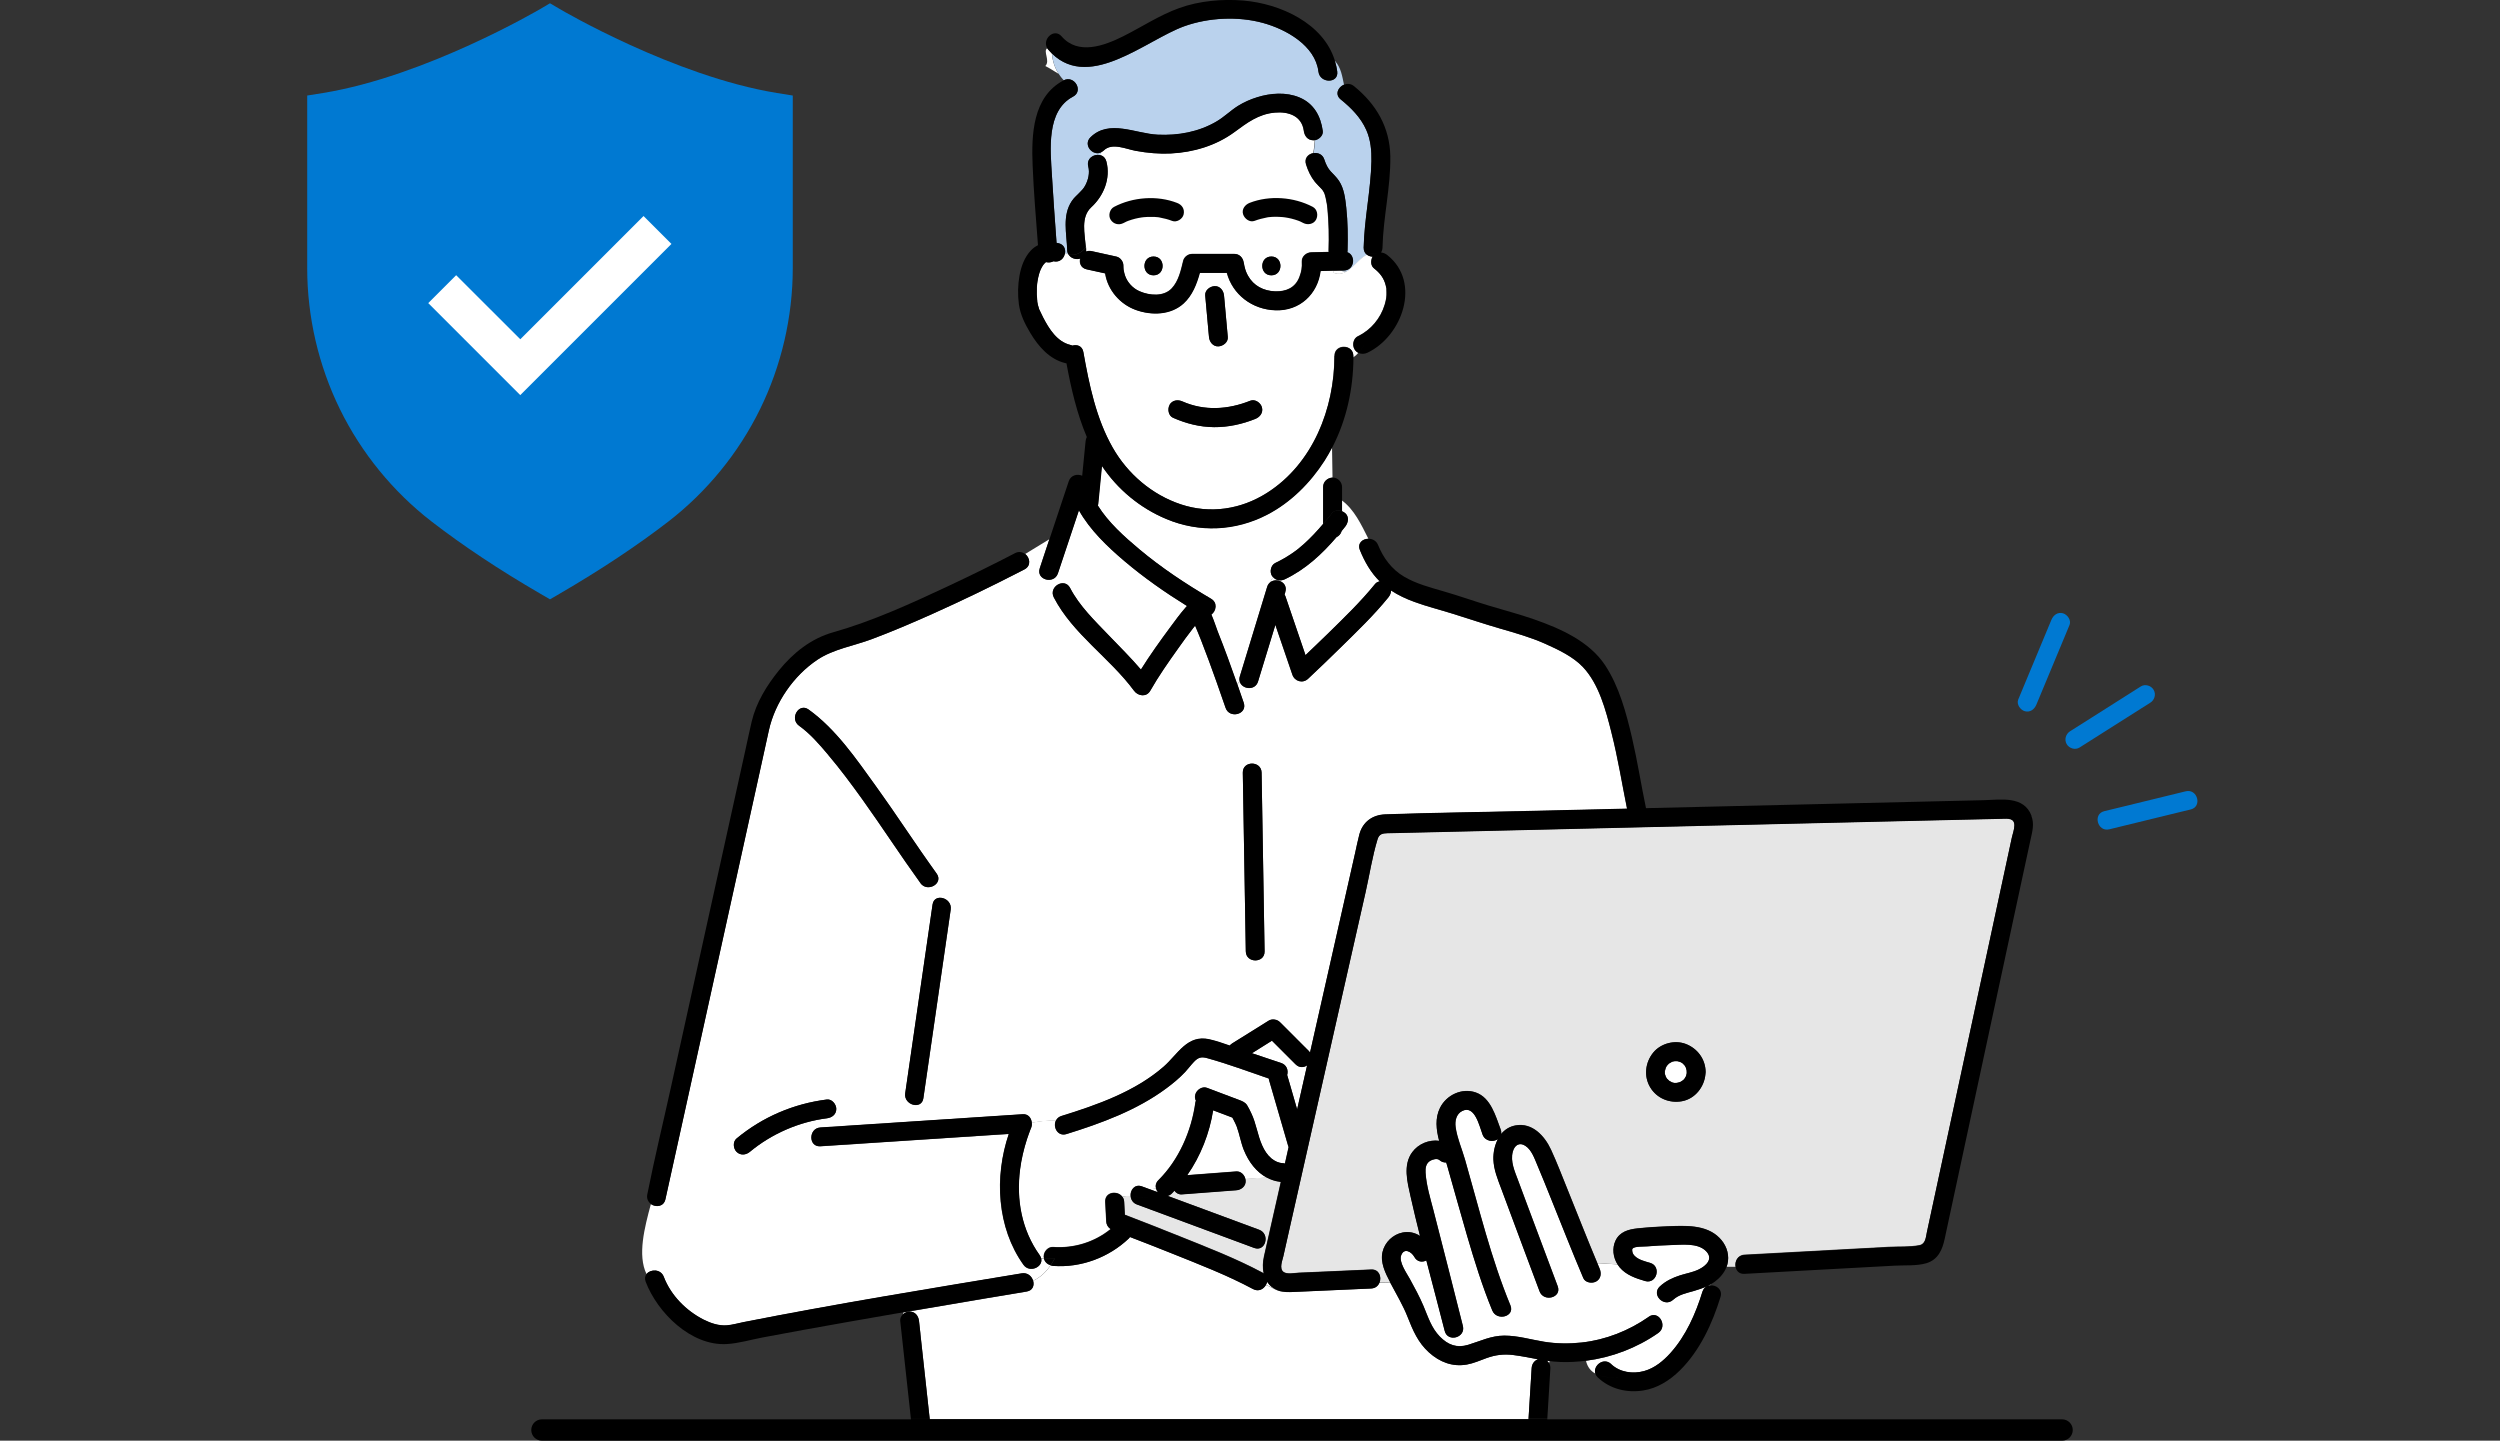 <svg width="472" height="272" viewBox="0 0 472 272" fill="none" xmlns="http://www.w3.org/2000/svg">
<rect x="0" y="0" width="472" height="272" fill="#333333" stroke="none"/>
<g clip-path="url(#clip0_2293_310017)">
<path d="M382.276 134.274C383.298 134.556 384.091 133.924 384.467 133.037C386.296 128.641 388.124 124.259 389.952 119.864C390.207 119.232 390.476 118.614 390.731 117.982C391.094 117.095 390.328 116.033 389.495 115.791C388.473 115.508 387.68 116.14 387.304 117.027L381.819 130.201C381.564 130.832 381.295 131.451 381.04 132.082C380.677 132.97 381.443 134.032 382.276 134.274Z" fill="#0079D2"/>
<path d="M390.194 140.496C390.664 141.303 391.807 141.652 392.627 141.128C396.525 138.654 400.436 136.181 404.335 133.708C404.886 133.358 405.423 133.009 405.975 132.673C406.781 132.162 407.104 131.087 406.606 130.24C406.136 129.433 404.993 129.084 404.173 129.608C400.275 132.081 396.364 134.555 392.465 137.028C391.914 137.377 391.377 137.727 390.825 138.063C390.019 138.574 389.696 139.649 390.194 140.496Z" fill="#0079D2"/>
<path d="M397.291 153.147C395.073 153.685 396.014 157.113 398.232 156.575C402.722 155.473 407.225 154.384 411.714 153.282C412.346 153.134 412.978 152.972 413.61 152.825C415.828 152.287 414.887 148.859 412.669 149.397C408.179 150.499 403.676 151.588 399.186 152.69C398.555 152.838 397.923 152.999 397.291 153.147Z" fill="#0079D2"/>
<path d="M389.32 272.001H102.319C101.203 272.001 100.303 271.101 100.303 269.985C100.303 268.869 101.203 267.969 102.319 267.969H389.32C390.436 267.969 391.337 268.869 391.337 269.985C391.337 271.101 390.436 272.001 389.32 272.001Z" fill="black"/>
<path d="M315.684 204.359C315.684 204.359 315.657 204.345 315.644 204.332C315.644 204.332 315.644 204.332 315.631 204.332C315.644 204.332 315.671 204.359 315.684 204.372V204.359Z" fill="white"/>
<path d="M316.639 204.466C316.639 204.466 316.773 204.44 316.826 204.453C316.8 204.453 316.786 204.453 316.759 204.453C316.746 204.453 316.733 204.453 316.719 204.453C316.679 204.453 316.665 204.453 316.639 204.453V204.466Z" fill="white"/>
<path d="M315.536 204.304C315.536 204.304 315.59 204.317 315.616 204.33C315.576 204.304 315.536 204.277 315.496 204.25C315.442 204.25 315.429 204.263 315.536 204.304Z" fill="white"/>
<path d="M314.689 201.184C314.689 201.184 314.702 201.171 314.715 201.158C314.715 201.158 314.715 201.158 314.715 201.145C314.715 201.145 314.689 201.171 314.676 201.184H314.689Z" fill="white"/>
<path d="M317.807 203.953C317.807 203.953 317.754 203.98 317.727 203.993C317.7 204.02 317.673 204.034 317.646 204.047C317.7 204.007 317.754 203.98 317.807 203.953Z" fill="white"/>
<path d="M314.757 201.107C314.757 201.107 314.744 201.134 314.73 201.147C314.771 201.12 314.811 201.08 314.865 201.027C314.865 201 314.824 201 314.771 201.107H314.757Z" fill="white"/>
<path d="M318.467 202.128C318.467 202.128 318.467 202.088 318.453 202.074C318.453 202.128 318.453 202.168 318.453 202.222C318.467 202.235 318.48 202.208 318.453 202.128H318.467Z" fill="white"/>
<path d="M314.326 202.157V202.184C314.326 202.345 314.326 202.506 314.326 202.668C314.34 202.735 314.353 202.788 314.366 202.856C314.393 202.99 314.461 203.125 314.501 203.246C314.501 203.246 314.501 203.272 314.514 203.286C314.541 203.34 314.582 203.407 314.608 203.461C314.635 203.514 314.676 203.568 314.716 203.622C314.77 203.662 314.797 203.689 314.824 203.729C314.918 203.837 315.025 203.958 315.106 204.025C315.146 204.052 315.186 204.079 315.227 204.106C315.294 204.146 315.402 204.2 315.482 204.24C315.523 204.24 315.563 204.267 315.63 204.321C315.697 204.348 315.751 204.361 315.818 204.388C315.912 204.415 315.993 204.428 316.087 204.455C316.248 204.455 316.396 204.469 316.558 204.455C316.558 204.455 316.584 204.455 316.598 204.455C316.531 204.455 316.571 204.415 316.746 204.428C316.894 204.388 317.055 204.348 317.203 204.307C317.257 204.281 317.324 204.24 317.378 204.213C317.472 204.16 317.552 204.092 317.646 204.039C317.566 204.079 317.552 204.065 317.727 203.985C317.727 203.985 317.74 203.985 317.754 203.971C317.808 203.931 317.848 203.877 317.902 203.837C317.942 203.797 317.996 203.743 318.036 203.689C318.13 203.541 318.211 203.393 318.305 203.246C318.332 203.178 318.359 203.125 318.372 203.071C318.413 202.95 318.426 202.762 318.466 202.641C318.466 202.56 318.466 202.479 318.466 202.399C318.466 202.345 318.466 202.291 318.453 202.237C318.453 202.224 318.426 202.157 318.453 202.063C318.413 201.901 318.372 201.74 318.318 201.579C318.278 201.498 318.224 201.404 318.184 201.323C318.144 201.256 318.09 201.189 318.05 201.122C317.929 201.001 317.808 200.88 317.7 200.772C317.7 200.772 317.687 200.759 317.673 200.745C317.619 200.705 317.566 200.678 317.498 200.638C317.418 200.584 317.324 200.544 317.243 200.503C317.068 200.45 316.894 200.396 316.705 200.355C316.625 200.355 316.558 200.355 316.477 200.355C316.383 200.355 316.302 200.355 316.208 200.355C316.141 200.369 315.912 200.409 315.859 200.423C315.791 200.436 315.724 200.463 315.657 200.49C315.536 200.584 315.348 200.665 315.213 200.745C315.186 200.772 315.092 200.826 315.065 200.853C315.012 200.907 314.945 200.987 314.891 201.054C314.891 201.081 314.837 201.135 314.756 201.189C314.729 201.243 314.689 201.296 314.662 201.337C314.608 201.417 314.568 201.511 314.528 201.592C314.474 201.74 314.434 201.888 314.393 202.049C314.38 202.116 314.367 202.184 314.353 202.251C314.353 202.21 314.366 202.197 314.38 202.17C314.393 202.022 314.461 201.874 314.38 202.17L314.326 202.157Z" fill="white"/>
<path d="M244.603 200.947C243.111 199.455 241.633 197.976 240.14 196.484C238.877 197.277 237.613 198.057 236.363 198.85C238.205 199.455 240.033 200.073 241.875 200.692C242.963 201.055 243.272 202.103 243.017 202.963C243.165 203.488 243.313 203.998 243.474 204.523C243.945 206.163 244.429 207.816 244.899 209.456C245.531 206.687 246.149 203.918 246.781 201.135C246.149 201.565 245.289 201.633 244.603 200.934V200.947Z" fill="white"/>
<path d="M314.784 203.727C314.851 203.834 314.865 203.794 314.824 203.727C314.784 203.686 314.757 203.66 314.73 203.633C314.744 203.66 314.771 203.686 314.784 203.713V203.727Z" fill="white"/>
<path d="M322.943 242.671V242.496C322.741 242.604 322.54 242.711 322.338 242.819C322.526 242.725 322.741 242.698 322.943 242.671Z" fill="white"/>
<path d="M239.227 241.98C239.186 242.182 239.106 242.384 238.998 242.572C240.1 242.989 241.001 243.741 242.09 243.809C241.888 243.768 241.7 243.741 241.498 243.674C240.45 243.325 239.71 242.72 239.213 241.98H239.227Z" fill="white"/>
<path d="M218.605 225.104C218.444 224.902 218.323 224.673 218.256 224.418C217.853 224.458 217.436 224.499 217.006 224.512C217.463 224.687 217.906 224.848 218.364 225.009C218.444 225.036 218.525 225.063 218.592 225.09L218.605 225.104Z" fill="white"/>
<path d="M242.666 111.757C242.612 111.919 242.572 112.08 242.518 112.255C242.585 112.362 242.639 112.483 242.693 112.618C243.957 116.314 245.22 119.997 246.47 123.694C247.841 122.39 249.212 121.086 250.57 119.755C253.675 116.704 256.861 113.653 259.603 110.265C259.832 109.983 260.154 109.822 260.49 109.768C258.797 108.101 257.627 106.045 256.74 103.84C256.229 102.563 257.264 101.73 258.353 101.716C256.982 99.001 255.691 96.218 253.353 94.484V96.528C253.581 96.622 253.796 96.743 253.971 96.904C254.737 97.603 254.535 98.692 253.971 99.418C253.756 99.7 253.527 99.969 253.299 100.251C253.164 100.775 252.801 101.192 252.318 101.42C249.562 104.647 246.43 107.537 242.559 109.378C241.766 109.755 240.946 109.62 240.368 109.002C240.085 109.284 239.911 109.593 239.816 109.916C240.999 109.015 243.19 109.956 242.639 111.757H242.666Z" fill="white"/>
<path d="M234.064 128.721C233.97 128.425 233.957 128.089 234.064 127.713C234.28 127 234.508 126.288 234.723 125.562C236.229 120.642 237.734 115.722 239.226 110.803C239.347 110.399 239.562 110.117 239.831 109.915C239.939 109.593 240.113 109.284 240.382 109.001C240.302 108.907 240.208 108.84 240.14 108.732C239.656 107.966 239.939 106.703 240.772 106.299C241.834 105.789 242.869 105.197 243.85 104.539C244.079 104.391 244.307 104.229 244.522 104.068C244.603 104.014 244.684 103.947 244.764 103.893C244.764 103.893 245.006 103.705 245.02 103.692C245.463 103.342 245.88 102.979 246.297 102.603C247.547 101.46 248.703 100.224 249.792 98.933V91.943C249.792 90.949 250.612 90.209 251.566 90.169C251.566 90.169 251.566 90.169 251.579 90.169L251.485 84.402C251.042 85.276 250.558 86.123 250.02 86.956C247.332 91.15 243.676 94.833 239.226 97.132C233.218 100.251 226.376 100.573 220.125 97.952C215.152 95.855 210.971 92.374 208 87.938C207.772 90.317 207.53 92.71 207.301 95.089C207.301 95.21 207.248 95.304 207.221 95.411C209.224 98.624 212.275 101.339 215.031 103.651C219.238 107.187 223.862 110.238 228.607 113.02C229.884 113.773 229.575 115.333 228.661 116.005C229.158 117.12 229.521 118.33 229.83 119.123C231.161 122.443 232.371 125.804 233.554 129.164C233.702 129.003 233.849 128.855 234.024 128.707L234.064 128.721Z" fill="white"/>
<path d="M304.23 138.306C303.168 134.125 301.891 129.165 298.84 125.939C296.971 123.963 294.162 122.646 291.702 121.544C289 120.334 286.137 119.527 283.301 118.707C280.276 117.834 277.292 116.826 274.281 115.885C271.875 115.132 269.415 114.527 267.036 113.653C265.477 113.089 263.985 112.39 262.614 111.489C262.614 111.946 262.425 112.403 262.116 112.779C259.374 116.167 256.188 119.232 253.083 122.27C251.053 124.259 249.024 126.222 246.954 128.157C245.945 129.112 244.413 128.655 243.983 127.378C242.908 124.246 241.846 121.114 240.77 117.982C239.681 121.544 238.593 125.106 237.504 128.668C236.953 130.483 234.506 130.147 234.063 128.735C233.888 128.883 233.727 129.031 233.592 129.192C233.995 130.362 234.399 131.518 234.802 132.687C235.541 134.865 232.114 135.779 231.374 133.628C230.81 131.988 230.245 130.362 229.667 128.735C228.726 126.087 227.772 123.452 226.737 120.831C226.374 119.917 226.011 119.017 225.621 118.116C225.487 118.277 225.352 118.439 225.231 118.6C224.237 119.877 223.296 121.181 222.368 122.485C220.54 125.052 218.712 127.66 217.153 130.402C216.44 131.666 214.841 131.437 214.088 130.402C209.531 124.219 202.541 119.702 198.952 112.793C197.904 110.763 200.968 108.962 202.017 111.005C203.778 114.406 206.695 117.202 209.302 119.931C211.346 122.068 213.469 124.151 215.392 126.41C217.112 123.654 219.021 121.006 220.943 118.398C221.871 117.148 222.798 115.871 223.82 114.702C223.9 114.608 223.995 114.5 224.089 114.406C219.962 111.852 215.983 109.069 212.287 105.937C209.114 103.249 205.781 100.077 203.684 96.34C202.366 100.305 201.049 104.271 199.718 108.236C198.992 110.4 195.565 109.473 196.29 107.295C196.519 106.61 196.748 105.937 196.963 105.252C197.339 104.109 197.729 102.953 198.105 101.811L193.535 104.607C194.436 105.319 194.718 106.825 193.414 107.51C193.105 107.672 192.809 107.819 192.5 107.981C187.069 110.777 181.558 113.438 175.98 115.938C172.229 117.619 168.439 119.232 164.581 120.683C161.22 121.947 157.309 122.565 154.298 124.582C149.821 127.579 146.3 132.66 145.143 137.916C144.592 140.443 144.028 142.97 143.477 145.497C141.205 155.781 138.933 166.064 136.675 176.334C134.175 187.679 131.661 199.037 129.161 210.382C127.978 215.732 126.795 221.096 125.612 226.446C125.303 227.857 123.811 227.991 122.883 227.346C121.701 231.728 120.329 236.971 122.063 240.546C122.803 239.605 124.738 239.565 125.316 241.084C126.647 244.579 129.537 247.482 132.831 249.163C134.161 249.835 135.707 250.359 137.226 250.238C138.275 250.157 139.337 249.835 140.372 249.633C157.806 246.192 175.361 243.329 192.89 240.425C193.992 240.237 194.785 240.99 195.04 241.823C196.573 241.07 197.567 240.035 198.334 238.893C197.715 238.705 197.218 238.248 197.084 237.602H196.559C196.963 239.215 194.382 240.439 193.212 238.799C188.198 231.782 187.688 222.211 190.443 214.106C189.731 214.146 189.005 214.2 188.292 214.24C177.149 214.966 166.019 215.705 154.876 216.431C152.59 216.579 152.604 213.03 154.876 212.882C156.475 212.775 158.075 212.667 159.674 212.573C170.818 211.847 181.948 211.108 193.091 210.382C194.14 210.315 194.718 211.122 194.785 212.009C196.317 211.673 197.85 211.579 199.369 211.552C199.57 211.189 199.893 210.893 200.39 210.732C207.084 208.662 214.276 206.108 219.653 201.443C222.368 199.077 224.129 195.287 228.35 196.268C229.627 196.564 230.89 196.994 232.154 197.438C232.275 197.29 232.423 197.155 232.597 197.048C234.896 195.609 237.195 194.171 239.493 192.746C240.152 192.33 241.106 192.477 241.644 193.029C243.459 194.843 245.287 196.671 247.101 198.486C247.182 198.567 247.263 198.661 247.317 198.755C248.876 191.859 250.435 184.963 251.994 178.068C253.271 172.395 254.562 166.722 255.839 161.05C256.094 159.894 256.323 158.711 256.632 157.568C257.264 155.203 259.119 153.885 261.525 153.791C270.477 153.469 279.443 153.361 288.395 153.159C294.659 153.012 300.91 152.864 307.174 152.716C306.206 147.917 305.44 143.091 304.23 138.346V138.306ZM156.126 211.135C150.829 211.807 145.681 214.065 141.581 217.466C140.842 218.085 139.794 218.192 139.068 217.466C138.436 216.834 138.328 215.571 139.068 214.953C143.974 210.893 149.821 208.379 156.126 207.586C157.08 207.465 157.9 208.5 157.9 209.361C157.9 210.409 157.08 211.014 156.126 211.135ZM156.394 142.554C154.728 140.591 152.967 138.534 150.87 137.029C149.028 135.712 150.803 132.62 152.658 133.964C157.833 137.674 161.691 143.32 165.36 148.428C169.285 153.858 172.915 159.504 176.84 164.948C178.184 166.803 175.092 168.577 173.775 166.736C170.011 161.534 166.53 156.117 162.779 150.901C160.736 148.051 158.653 145.242 156.381 142.567L156.394 142.554ZM179.501 171.736C179.286 173.228 179.071 174.707 178.856 176.199C177.351 186.59 175.845 196.967 174.34 207.358C174.017 209.616 170.589 208.648 170.912 206.417C171.127 204.925 171.342 203.446 171.557 201.954C173.063 191.563 174.568 181.186 176.074 170.795C176.396 168.537 179.824 169.505 179.501 171.736ZM235.205 179.613C235.017 168.376 234.829 157.125 234.641 145.887C234.6 143.589 238.163 143.602 238.189 145.887C238.378 157.125 238.566 168.376 238.754 179.613C238.794 181.899 235.232 181.899 235.205 179.613Z" fill="white"/>
<path d="M208.887 30.487C209.721 33.686 208.376 36.953 206.024 39.117C203.994 40.999 204.814 44.117 205.002 46.644C205.002 46.819 205.029 47.007 205.029 47.169C205.029 47.276 205.029 47.384 205.002 47.478C205.312 47.357 205.661 47.316 206.064 47.397C207.624 47.747 209.196 48.083 210.756 48.432C211.495 48.593 212.086 49.4 212.059 50.139C212.059 50.354 212.073 50.556 212.086 50.771C212.086 50.785 212.086 50.785 212.086 50.798C212.086 50.798 212.086 50.811 212.086 50.825C212.1 50.932 212.127 51.04 212.14 51.134C212.207 51.43 212.275 51.725 212.369 52.008C212.785 53.244 213.78 54.387 215.097 54.965C216.993 55.798 219.695 56.04 221.213 54.414C222.504 53.029 222.934 51.013 223.364 49.225C223.552 48.472 224.319 47.921 225.071 47.921H233.016C233.983 47.921 234.642 48.661 234.777 49.561C234.817 49.803 234.871 50.045 234.924 50.287C235.099 50.986 235.274 51.457 235.583 52.035C236.645 53.943 238.54 54.911 240.704 54.992C242.801 55.059 244.522 54.32 245.302 52.29C245.718 51.188 245.812 50.516 245.759 49.4C245.705 48.419 246.619 47.639 247.533 47.626C248.635 47.599 249.738 47.572 250.826 47.545C250.826 47.451 250.799 47.37 250.813 47.276C250.894 44.642 250.853 41.98 250.598 39.359C250.571 39.157 250.557 38.956 250.531 38.767C250.531 38.7 250.49 38.472 250.477 38.431C250.41 38.041 250.342 37.665 250.248 37.275C250.208 37.114 250.168 36.939 250.114 36.778C250.1 36.738 249.966 36.361 250.033 36.509C249.966 36.348 249.872 36.187 249.778 36.039C249.738 35.958 249.684 35.891 249.63 35.824C249.617 35.81 249.617 35.81 249.59 35.77C249.146 35.272 248.649 34.829 248.219 34.305C247.439 33.323 246.928 32.221 246.552 31.025C246.175 29.855 246.982 29.062 247.923 28.887C248.098 28.067 248.178 27.247 248.219 26.441C248.111 26.468 248.004 26.481 247.909 26.468C246.861 26.468 246.256 25.648 246.135 24.694C245.759 21.844 243.191 21.01 240.664 21.239C237.546 21.508 235.422 23.161 233.002 24.936C229.534 27.476 225.3 28.74 221.039 28.955C218.807 29.076 216.576 28.874 214.371 28.457C212.53 28.121 209.909 26.858 208.349 28.39C208.215 28.524 208.081 28.619 207.933 28.686C207.839 28.874 207.731 29.062 207.624 29.237C208.175 29.358 208.659 29.734 208.847 30.447L208.887 30.487ZM240.032 48.432C242.318 48.432 242.318 51.981 240.032 51.981C237.747 51.981 237.747 48.432 240.032 48.432ZM217.786 48.432C220.071 48.432 220.071 51.981 217.786 51.981C215.501 51.981 215.501 48.432 217.786 48.432Z" fill="white"/>
<path d="M197.918 9.384C197.837 9.29 197.77 9.196 197.716 9.102C196.87 9.68 198.335 11.481 197.354 12.462C198.2 12.879 199.034 13.457 199.881 13.954C199.128 12.798 198.725 11.548 198.59 10.096C198.362 9.868 198.133 9.639 197.918 9.37V9.384Z" fill="white"/>
<path d="M253.044 51.078C252.654 51.078 252.251 51.092 251.861 51.105V51.562C252.802 51.871 253.582 51.683 254.281 51.266C253.864 51.266 253.434 51.212 253.044 51.078Z" fill="white"/>
<path d="M257.454 46.751C257.575 41.28 258.798 35.903 258.919 30.445C258.96 28.429 258.772 26.386 257.938 24.517C256.903 22.178 255.062 20.35 253.112 18.764C251.943 17.823 252.642 16.425 253.744 15.982C253.408 14.396 253.193 12.769 252.024 11.479C252.225 12.137 252.387 12.823 252.481 13.535C252.75 15.807 249.201 15.78 248.932 13.535C248.327 8.562 242.762 5.497 238.42 4.327C233.729 3.05 228.191 3.319 223.607 4.959C216.456 7.527 205.837 17.165 198.605 10.107C198.739 11.559 199.143 12.823 199.895 13.965C200.164 14.369 200.473 14.772 200.836 15.162C202.853 14.153 204.614 17.191 202.597 18.24C197.489 20.928 198.323 28.308 198.605 33.134C198.847 37.368 199.183 41.616 199.479 45.85C199.6 45.877 199.721 45.89 199.842 45.917C200.863 46.159 201.213 47.006 201.078 47.812C201.293 47.92 201.508 47.987 201.724 48.041C201.589 47.812 201.495 47.53 201.495 47.194C201.401 44.129 200.5 40.675 202.382 37.932C203.108 36.857 204.291 36.185 204.896 35.029C205.474 33.954 205.783 32.636 205.474 31.44C205.178 30.284 205.944 29.491 206.845 29.289C207.127 29.222 207.409 29.222 207.678 29.289C207.799 29.101 207.907 28.926 207.988 28.738C206.388 29.625 204.385 27.394 205.891 25.929C209.399 22.488 214.386 25.243 218.566 25.445C222.438 25.633 226.349 24.921 229.71 22.931C231.148 22.084 232.318 20.901 233.729 20.014C234.845 19.315 236.095 18.764 237.358 18.374C239.899 17.581 242.829 17.366 245.33 18.415C248.045 19.544 249.362 21.936 249.739 24.746C249.846 25.579 249.053 26.332 248.273 26.493C248.233 27.313 248.152 28.133 247.978 28.94C248.798 28.792 249.712 29.128 250.034 30.136C250.33 31.064 250.733 31.83 251.217 32.354C251.768 32.946 252.36 33.483 252.803 34.169C253.771 35.634 253.986 37.516 254.174 39.223C254.457 41.911 254.497 44.64 254.416 47.328C254.416 47.436 254.389 47.544 254.376 47.638C255.962 48.229 255.734 51.038 253.704 51.079C253.489 51.079 253.26 51.079 253.045 51.092C253.435 51.227 253.865 51.281 254.282 51.281C255.626 50.461 256.688 48.78 258.099 48.135C257.71 47.853 257.441 47.396 257.454 46.764V46.751Z" fill="#BAD2ED"/>
<path d="M292.445 257.362L292.579 256.985C292.418 256.958 292.243 256.945 292.068 256.918C292.216 257.039 292.337 257.187 292.445 257.348V257.362Z" fill="white"/>
<path d="M290.346 256.633C288.786 256.35 287.241 256.014 285.654 255.826C283.894 255.611 282.334 255.799 280.667 256.404C279.444 256.848 278.248 257.385 276.944 257.627C274.215 258.111 271.782 257.157 269.766 255.329C267.723 253.487 266.741 251.175 265.76 248.675C264.886 246.457 263.663 244.427 262.561 242.33C262.521 242.263 262.494 242.196 262.453 242.129L260.41 242.169C260.168 242.747 259.657 243.217 258.851 243.258C256.136 243.379 253.42 243.5 250.705 243.621C248.796 243.701 246.888 243.795 244.965 243.876C243.997 243.916 243.03 244.01 242.075 243.836C240.986 243.768 240.086 243.002 238.984 242.599C238.54 243.392 237.586 243.916 236.564 243.365C231.564 240.69 226.2 238.634 220.944 236.523C218.417 235.502 215.863 234.52 213.323 233.539C213.256 233.633 213.188 233.727 213.108 233.808C209.317 237.41 204.061 239.373 198.832 238.997C198.671 238.997 198.51 238.943 198.348 238.889C197.582 240.032 196.601 241.067 195.055 241.819C195.31 242.68 194.988 243.647 193.859 243.849C191.184 244.293 188.495 244.736 185.82 245.193C180.712 246.054 175.604 246.914 170.51 247.801L170.537 248.124C170.873 247.828 171.316 247.64 171.733 247.64C172.768 247.64 173.4 248.46 173.507 249.414C173.601 250.221 173.682 251.027 173.776 251.834C174.368 257.197 174.946 262.547 175.537 267.91H288.585C288.786 264.711 288.975 261.512 289.176 258.313C289.23 257.533 289.674 256.928 290.359 256.673L290.346 256.633Z" fill="white"/>
<path d="M198.873 49.333H198.846C198.443 49.548 197.946 49.602 197.475 49.481C197.475 49.481 197.462 49.481 197.448 49.494C197.408 49.521 197.408 49.521 197.394 49.534C197.341 49.575 197.287 49.628 197.233 49.682C197.206 49.722 197.031 49.924 196.964 49.991C196.776 50.26 196.615 50.542 196.48 50.838C196.453 50.919 196.319 51.228 196.306 51.268C196.252 51.443 196.198 51.604 196.144 51.779C196.01 52.236 195.916 52.707 195.849 53.177C195.849 53.271 195.808 53.54 195.795 53.58C195.768 53.795 195.754 54.011 195.741 54.226C195.714 54.683 195.714 55.14 195.728 55.597C195.728 56.027 195.768 56.457 195.822 56.874C195.822 56.954 195.822 56.981 195.822 56.981C195.822 57.008 195.835 57.062 195.862 57.169C195.889 57.304 195.916 57.452 195.943 57.586C195.983 57.747 196.198 58.379 196.158 58.339C196.4 58.877 196.655 59.401 196.924 59.925C198.04 62.062 199.545 64.509 202.059 65.114C202.207 65.154 202.328 65.194 202.449 65.248C203.322 64.979 204.304 65.288 204.519 66.445C205.621 72.628 206.925 78.999 210.07 84.524C212.893 89.471 217.477 93.396 222.907 95.21C228.472 97.079 234.293 96.178 239.226 93.033C247.883 87.522 251.929 77.104 251.929 67.17C251.929 64.885 255.491 64.885 255.478 67.17C255.478 67.278 255.478 67.372 255.478 67.48C255.84 67.251 256.176 66.955 256.472 66.606C256.176 66.471 255.908 66.243 255.706 65.907C255.249 65.127 255.478 63.891 256.338 63.474C258.811 62.304 260.639 60.073 261.405 57.532C261.513 57.169 261.607 56.806 261.674 56.43C261.674 56.376 261.701 56.242 261.715 56.188C261.728 56.027 261.742 55.866 261.755 55.691C261.768 55.328 261.755 54.952 261.742 54.589C261.742 54.521 261.742 54.481 261.742 54.454C261.742 54.427 261.742 54.4 261.715 54.347C261.688 54.172 261.647 53.984 261.594 53.809C261.258 52.505 260.572 51.578 259.376 50.623C258.73 50.112 258.744 49.104 259.134 48.432C258.744 48.432 258.368 48.311 258.072 48.083C255.935 49.064 254.604 52.451 251.835 51.524V51.067C250.988 51.094 250.128 51.107 249.281 51.134C248.743 55.435 245.383 58.715 240.745 58.554C236.336 58.393 232.68 55.583 231.591 51.483H226.483C225.892 53.621 225.085 55.745 223.418 57.264C220.999 59.481 217.396 59.562 214.425 58.5C211.414 57.425 209.102 54.736 208.619 51.591C207.449 51.336 206.293 51.08 205.124 50.825C204.021 50.583 203.699 49.628 203.914 48.782C203.121 49.037 202.139 48.782 201.696 48.002C201.481 47.948 201.266 47.881 201.051 47.773C200.889 48.714 200.069 49.588 198.873 49.306V49.333ZM229.319 54.024C230.341 53.984 231.013 54.884 231.094 55.798C231.121 56.121 231.147 56.457 231.188 56.78C231.389 59.065 231.604 61.337 231.806 63.622C231.9 64.616 230.919 65.356 230.032 65.396C229.01 65.436 228.338 64.536 228.257 63.622C228.23 63.299 228.204 62.963 228.163 62.64C227.962 60.355 227.747 58.084 227.545 55.798C227.451 54.804 228.432 54.064 229.319 54.024ZM220.824 76.432C221.348 75.531 222.383 75.41 223.257 75.8C227.437 77.642 231.9 77.332 236.067 75.666C236.968 75.303 238.016 76.055 238.258 76.902C238.527 77.897 237.909 78.731 237.022 79.093C234.548 80.088 231.9 80.666 229.225 80.653C226.51 80.626 223.929 79.967 221.469 78.878C220.582 78.489 220.394 77.198 220.837 76.445L220.824 76.432Z" fill="white"/>
<path d="M243.176 216.298C243.029 215.773 242.867 215.249 242.719 214.725C241.671 211.109 240.622 207.507 239.574 203.891C239.547 203.81 239.534 203.729 239.534 203.635C235.689 202.318 231.831 200.866 227.92 199.791C226.817 199.482 226.213 199.643 225.42 200.463C224.842 201.068 224.344 201.753 223.766 202.372C222.677 203.541 221.441 204.563 220.164 205.504C214.626 209.617 207.878 212.09 201.331 214.12C199.638 214.644 198.71 212.722 199.369 211.512C197.836 211.539 196.304 211.633 194.785 211.969C194.812 212.332 194.772 212.695 194.624 213.018C194.597 213.085 194.57 213.112 194.57 213.139C194.557 213.179 194.53 213.246 194.489 213.34C194.274 213.918 194.059 214.496 193.871 215.074C193.28 216.943 192.823 218.865 192.567 220.801C191.841 226.527 192.876 232.213 196.264 236.958C196.412 237.16 196.492 237.361 196.546 237.563H197.07C197.043 237.442 197.03 237.308 197.03 237.187C197.03 236.273 197.85 235.345 198.804 235.412C202.743 235.695 206.628 234.498 209.665 232.025C209.168 231.702 208.859 231.218 208.832 230.56C208.765 229.336 208.711 228.113 208.644 226.89C208.55 224.968 211.023 224.672 211.897 225.962C212.408 225.815 212.918 225.788 213.429 225.828C213.335 224.685 214.209 223.489 215.566 223.987C216.037 224.161 216.521 224.336 216.991 224.511C217.421 224.497 217.838 224.47 218.241 224.417C218.094 223.892 218.188 223.301 218.698 222.804C222.556 218.973 224.922 213.529 225.661 208.192C225.675 208.058 225.715 207.937 225.769 207.829C225.594 207.48 225.541 207.063 225.661 206.619C225.903 205.759 226.952 205.047 227.853 205.383C228.78 205.732 229.708 206.082 230.622 206.431C231.724 206.848 232.826 207.265 233.942 207.681C234.52 207.896 235.057 208.098 235.42 208.663C235.716 209.133 235.958 209.657 236.2 210.155C237.154 212.117 237.383 214.281 238.27 216.257C238.7 217.212 239.238 218.059 240.018 218.717C240.636 219.241 241.416 219.578 242.115 219.604C242.276 219.604 242.424 219.645 242.572 219.685C242.8 218.65 243.042 217.615 243.271 216.566C243.23 216.472 243.19 216.392 243.163 216.284L243.176 216.298Z" fill="white"/>
<path d="M235.111 222.6C235.138 222.707 235.151 222.815 235.151 222.923C235.192 223.931 234.305 224.63 233.377 224.697C232.947 224.724 232.517 224.764 232.087 224.791C229.089 225.02 226.092 225.248 223.08 225.477C222.502 225.517 222.019 225.221 221.696 224.778C221.535 224.952 221.373 225.141 221.212 225.302C220.957 225.544 220.688 225.692 220.419 225.759C226.186 227.896 231.939 230.02 237.705 232.157C239.829 232.95 238.915 236.378 236.765 235.585C235.837 235.235 234.91 234.899 233.982 234.55C227.53 232.157 221.091 229.778 214.639 227.385C213.859 227.103 213.496 226.458 213.443 225.799C212.932 225.759 212.421 225.799 211.91 225.934C212.085 226.189 212.192 226.485 212.219 226.861C212.26 227.681 212.3 228.488 212.34 229.308C215.634 230.571 218.913 231.848 222.18 233.165C227.624 235.356 233.189 237.48 238.364 240.249C238.445 240.29 238.499 240.343 238.566 240.384C238.337 239.376 238.378 238.26 238.62 237.185C239.601 232.829 240.596 228.461 241.577 224.105C241.657 223.769 241.725 223.433 241.805 223.084C240.837 223.003 239.964 222.707 239.157 222.277L235.098 222.56L235.111 222.6Z" fill="#E6E6E6"/>
<path d="M234.844 217.156C234.253 215.691 234.024 214.132 233.473 212.653C233.366 212.344 233.083 211.779 232.828 211.295C232.774 211.188 232.707 211.08 232.653 210.973C231.443 210.516 230.234 210.059 229.024 209.602C228.352 213.89 226.671 218.218 224.131 221.847C224.212 221.847 224.292 221.847 224.386 221.834C227.384 221.605 230.381 221.377 233.392 221.148C234.266 221.081 234.952 221.807 235.126 222.6L239.186 222.318C237.197 221.269 235.731 219.32 234.858 217.156H234.844Z" fill="white"/>
<path d="M378.055 154.545C374.561 154.626 371.066 154.706 367.571 154.787C353.456 155.123 339.356 155.459 325.242 155.782C310.133 156.145 295.024 156.494 279.928 156.857C275.13 156.965 270.317 157.085 265.519 157.193C264.322 157.22 263.139 157.247 261.943 157.274C261.069 157.301 260.397 157.395 260.088 158.403C259.107 161.642 258.582 165.097 257.83 168.39C256.297 175.178 254.765 181.98 253.219 188.768C250.006 203.017 246.78 217.252 243.568 231.501C243.138 233.396 242.707 235.291 242.291 237.173C242.103 237.993 241.498 239.432 242.291 240.09C242.936 240.628 244.455 240.305 245.208 240.265C246.955 240.184 248.703 240.104 250.45 240.036C253.259 239.915 256.082 239.781 258.892 239.66C260.37 239.593 260.881 241.058 260.451 242.133L262.494 242.093C261.58 240.346 260.572 238.343 261.042 236.34C261.473 234.512 262.991 233.047 264.833 232.684C266.056 232.442 267.172 232.724 268.113 233.329C267.495 230.855 266.89 228.396 266.339 225.909C265.734 223.194 264.846 219.941 266.661 217.494C267.831 215.908 269.847 215.115 271.729 215.37C271.164 213.246 270.922 211.082 271.904 209.12C273.127 206.7 276.03 205.342 278.638 206.243C281.474 207.238 282.375 210.692 283.343 213.233C283.464 213.542 283.477 213.824 283.437 214.08C284.109 213.273 284.996 212.668 286.152 212.467C289.311 211.889 291.65 214.456 292.846 217.05C293.949 219.443 294.889 221.917 295.884 224.363C297.78 229.068 299.635 233.799 301.597 238.477L305.401 238.706C304.554 237.361 304.326 235.627 305.038 234.176C305.831 232.522 307.498 232.079 309.165 231.904C311.007 231.702 312.875 231.581 314.73 231.514C318.077 231.393 322.096 231.111 324.65 233.705C325.793 234.875 326.451 236.461 326.25 238.101C326.196 238.477 326.102 238.84 325.981 239.176H327.702C327.486 238.181 328.038 236.945 329.355 236.864C330.928 236.783 332.514 236.689 334.086 236.609C341.587 236.205 349.088 235.789 356.602 235.385C358.47 235.278 360.554 235.426 362.395 235.063C363.565 234.834 363.605 233.53 363.807 232.576C366.401 220.505 368.996 208.448 371.603 196.377C374.345 183.634 377.088 170.89 379.83 158.161C379.991 157.435 380.314 156.575 380.327 155.822C380.367 154.357 379.05 154.505 378.069 154.518L378.055 154.545ZM321.989 202.775C321.787 205.208 320.026 207.466 317.553 207.91C315.187 208.34 312.794 207.372 311.544 205.275C310.294 203.178 310.617 200.571 312.136 198.716C313.56 196.995 316.155 196.296 318.238 197.089C320.483 197.936 321.989 199.993 322.016 202.399C322.016 202.533 322.016 202.654 321.975 202.775H321.989Z" fill="#E6E6E6"/>
<path d="M304.191 257.533C305.845 259.106 308.304 259.442 310.442 258.837C312.431 258.286 314.058 256.929 315.415 255.41C318.305 252.184 320.16 247.99 321.424 243.876C321.585 243.325 321.935 242.976 322.338 242.801C321.505 243.191 320.631 243.5 319.744 243.742C318.413 244.118 316.948 244.414 315.899 245.382C314.219 246.928 311.705 244.427 313.386 242.868C314.488 241.847 315.792 241.228 317.217 240.771C318.359 240.408 319.596 240.207 320.685 239.682C322.096 239.01 323.548 237.693 322.136 236.228C320.55 234.574 317.459 235.005 315.402 235.058C313.937 235.099 312.472 235.179 311.02 235.3C310.388 235.354 308.641 235.273 308.251 235.704C308.13 235.851 308.143 236.067 308.197 236.322C308.264 236.645 308.412 236.886 308.641 237.115C309.393 237.868 310.563 238.137 311.544 238.419C313.735 239.064 312.794 242.492 310.603 241.847C308.856 241.336 307.001 240.704 305.791 239.252C305.643 239.078 305.522 238.903 305.401 238.715L301.597 238.486C301.731 238.822 301.866 239.158 302.014 239.494C302.39 240.368 302.296 241.403 301.382 241.927C300.629 242.357 299.325 242.183 298.949 241.295C296.825 236.282 294.836 231.2 292.792 226.146C291.959 224.076 291.126 221.993 290.252 219.936C289.728 218.699 289.176 217.086 288.007 216.32C286.851 215.567 285.95 216.226 285.628 217.436C285.144 219.277 285.991 221.119 286.622 222.826C287.174 224.318 287.738 225.81 288.289 227.302C290.225 232.491 292.161 237.666 294.11 242.841C294.916 244.992 291.475 245.906 290.682 243.782C289.687 241.121 288.693 238.473 287.698 235.811C286.286 232.02 284.862 228.243 283.464 224.439C282.791 222.624 282.039 220.85 281.971 218.901C281.931 217.597 282.213 216.213 282.818 215.057C281.931 215.648 280.426 215.5 279.928 214.196C279.31 212.556 278.45 208.524 276.07 209.747C274.955 210.312 274.672 211.615 274.834 212.771C275.116 214.841 276.057 216.965 276.622 218.968C279.27 228.176 281.514 237.585 285.184 246.457C286.058 248.568 282.617 249.482 281.756 247.398C279.861 242.828 278.396 238.083 277.011 233.324C275.721 228.942 274.525 224.52 273.261 220.124C273.194 219.909 273.127 219.694 273.059 219.466C272.629 219.492 272.186 219.358 271.782 219.009C271.366 218.632 270.452 218.888 270.022 219.156C269.215 219.667 269.107 220.541 269.161 221.415C269.309 223.767 270.035 226.146 270.626 228.418C272.522 235.717 274.35 243.016 276.205 250.329C276.769 252.546 273.342 253.487 272.777 251.269C271.648 246.834 270.452 242.398 269.309 237.962C268.556 238.352 267.575 238.258 267.051 237.303C266.513 236.322 265.115 235.502 264.551 237.007C264.08 238.271 265.586 240.368 266.177 241.43C267.105 243.124 268.019 244.79 268.771 246.578C269.645 248.648 270.25 250.678 271.85 252.331C273.395 253.918 275.062 254.536 277.213 253.891C279.512 253.192 281.541 252.17 284.015 252.157C286.569 252.157 289.042 252.909 291.542 253.313C293.868 253.689 296.274 253.716 298.613 253.461C303.183 252.963 307.538 251.229 311.302 248.608C313.184 247.291 314.958 250.382 313.09 251.673C309.044 254.496 304.312 256.297 299.433 256.915C299.715 258.138 300.374 258.891 301.234 259.348C300.71 257.843 302.766 256.162 304.205 257.52L304.191 257.533Z" fill="white"/>
<path d="M314.689 203.605C314.689 203.605 314.716 203.632 314.729 203.645C314.729 203.645 314.716 203.632 314.703 203.619L314.689 203.605Z" fill="white"/>
<path d="M251.606 90.169C251.606 90.169 251.606 90.169 251.593 90.169C250.625 90.209 249.818 90.948 249.818 91.943V98.933C250.383 98.261 250.934 97.589 251.485 96.903C251.929 96.325 252.735 96.285 253.381 96.527V94.484C253.273 94.403 253.179 94.295 253.058 94.215C253.179 94.295 253.273 94.389 253.381 94.484V91.943C253.381 91.015 252.574 90.142 251.62 90.169H251.606Z" fill="black"/>
<path d="M253.313 100.238C252.991 100.628 252.668 101.031 252.332 101.408C252.816 101.179 253.179 100.763 253.313 100.238Z" fill="black"/>
<path d="M230.032 65.394C230.919 65.353 231.901 64.614 231.806 63.62C231.605 61.334 231.39 59.063 231.188 56.777C231.161 56.455 231.134 56.119 231.094 55.796C231.013 54.869 230.341 53.968 229.32 54.022C228.433 54.062 227.451 54.801 227.545 55.796C227.747 58.081 227.962 60.353 228.164 62.638C228.191 62.961 228.217 63.297 228.258 63.62C228.338 64.547 229.011 65.448 230.032 65.394Z" fill="black"/>
<path d="M220.823 76.432C220.38 77.184 220.581 78.475 221.455 78.865C223.928 79.954 226.509 80.626 229.211 80.639C231.886 80.666 234.534 80.075 237.008 79.08C237.895 78.717 238.527 77.897 238.244 76.889C238.016 76.042 236.954 75.289 236.053 75.652C231.886 77.319 227.41 77.628 223.243 75.787C222.369 75.397 221.334 75.531 220.81 76.418L220.823 76.432Z" fill="black"/>
<path d="M217.786 48.43C215.501 48.43 215.501 51.978 217.786 51.978C220.071 51.978 220.071 48.43 217.786 48.43Z" fill="black"/>
<path d="M240.032 48.43C237.747 48.43 237.747 51.978 240.032 51.978C242.317 51.978 242.317 48.43 240.032 48.43Z" fill="black"/>
<path d="M261.916 48.149C261.566 47.867 261.149 47.706 260.746 47.665C260.894 47.423 261.002 47.128 261.015 46.765C261.149 40.998 262.574 35.299 262.494 29.532C262.4 24.048 259.846 19.679 255.638 16.265C255.033 15.767 254.334 15.754 253.756 15.982C252.654 16.426 251.968 17.824 253.124 18.765C255.087 20.351 256.915 22.179 257.95 24.518C258.784 26.387 258.972 28.43 258.931 30.446C258.81 35.904 257.587 41.28 257.466 46.751C257.453 47.383 257.722 47.84 258.111 48.122C258.716 47.84 259.375 47.746 260.168 48.015C259.388 47.76 258.716 47.854 258.111 48.122C258.421 48.337 258.797 48.459 259.173 48.472C258.784 49.144 258.77 50.152 259.415 50.663C260.612 51.604 261.297 52.545 261.633 53.849C261.674 54.023 261.714 54.198 261.754 54.386C261.754 54.44 261.768 54.467 261.781 54.494C261.781 54.521 261.781 54.575 261.781 54.628C261.808 54.991 261.821 55.368 261.795 55.731C261.795 55.892 261.768 56.053 261.754 56.228C261.754 56.282 261.727 56.416 261.714 56.47C261.647 56.846 261.553 57.209 261.445 57.572C260.679 60.113 258.851 62.331 256.377 63.514C255.504 63.93 255.289 65.167 255.746 65.947C255.934 66.283 256.203 66.511 256.512 66.646C256.969 66.108 257.386 65.436 257.802 64.616C257.386 65.436 256.982 66.108 256.512 66.646C257.023 66.874 257.641 66.847 258.179 66.592C264.779 63.46 268.395 53.271 261.929 48.163L261.916 48.149Z" fill="black"/>
<path d="M252.024 11.465C252.024 11.465 251.916 11.33 251.862 11.276C251.93 11.344 251.97 11.397 252.024 11.465C249.9 4.421 241.727 0.697 234.777 0.106C230.799 -0.23 226.417 0.16 222.653 1.517C218.902 2.862 215.596 5.08 212.047 6.854C208.444 8.655 203.525 10.456 200.433 6.867C199.022 5.227 196.71 7.392 197.718 9.099C197.892 8.978 198.148 8.911 198.538 8.911C198.134 8.911 197.879 8.978 197.718 9.099C197.772 9.193 197.839 9.287 197.919 9.381C205.151 17.769 216.227 7.593 223.594 4.945C228.177 3.305 233.716 3.036 238.407 4.313C242.735 5.496 248.314 8.561 248.919 13.521C249.187 15.766 252.749 15.793 252.467 13.521C252.387 12.795 252.212 12.123 252.01 11.465H252.024Z" fill="black"/>
<path d="M254.376 47.614C254.389 47.52 254.416 47.412 254.416 47.305C254.497 44.616 254.47 41.874 254.174 39.199C253.986 37.492 253.784 35.61 252.803 34.145C252.346 33.459 251.768 32.922 251.217 32.33C250.733 31.806 250.33 31.053 250.034 30.112C249.711 29.104 248.797 28.768 247.977 28.916C247.037 29.091 246.243 29.884 246.606 31.053C246.983 32.25 247.494 33.352 248.273 34.333C248.69 34.857 249.201 35.301 249.644 35.798C249.671 35.839 249.671 35.825 249.685 35.852C249.738 35.919 249.792 36 249.832 36.067C249.927 36.215 250.021 36.376 250.088 36.538C250.021 36.39 250.155 36.753 250.169 36.806C250.222 36.968 250.263 37.143 250.303 37.304C250.397 37.68 250.464 38.07 250.531 38.46C250.531 38.5 250.572 38.729 250.585 38.796C250.612 38.998 250.626 39.199 250.652 39.387C250.921 42.009 250.948 44.67 250.867 47.305C250.867 47.399 250.868 47.48 250.881 47.574C249.779 47.6 248.676 47.627 247.588 47.654C246.66 47.681 245.76 48.447 245.813 49.429C245.867 50.544 245.773 51.216 245.356 52.319C244.59 54.348 242.856 55.088 240.759 55.02C238.595 54.94 236.7 53.986 235.638 52.063C235.315 51.485 235.14 51.015 234.979 50.316C234.925 50.074 234.871 49.832 234.831 49.59C234.697 48.689 234.051 47.95 233.07 47.95H225.126C224.36 47.95 223.594 48.501 223.419 49.254C222.975 51.042 222.559 53.058 221.268 54.443C219.749 56.082 217.047 55.827 215.152 54.994C213.835 54.416 212.84 53.26 212.423 52.036C212.329 51.754 212.262 51.458 212.195 51.163C212.168 51.055 212.154 50.961 212.141 50.853C212.141 50.84 212.141 50.84 212.141 50.827C212.141 50.827 212.141 50.813 212.141 50.8C212.127 50.598 212.101 50.383 212.114 50.168C212.128 49.429 211.549 48.622 210.81 48.461C209.251 48.111 207.678 47.775 206.119 47.426C205.716 47.332 205.366 47.385 205.057 47.506C205.057 47.412 205.084 47.305 205.084 47.197C205.084 47.023 205.07 46.848 205.057 46.673C204.197 47.762 203.041 48.353 201.764 48.044C202.207 48.81 203.189 49.079 203.982 48.824C203.767 49.671 204.089 50.625 205.191 50.867C206.361 51.122 207.517 51.378 208.686 51.633C209.17 54.779 211.482 57.467 214.493 58.542C217.464 59.604 221.066 59.51 223.486 57.306C225.139 55.787 225.959 53.663 226.551 51.526H231.659C232.761 55.625 236.417 58.448 240.813 58.596C245.45 58.757 248.811 55.478 249.349 51.176C250.195 51.149 251.056 51.136 251.903 51.109C252.521 51.095 253.139 51.082 253.758 51.069C255.787 51.015 256.016 48.205 254.43 47.627L254.376 47.614Z" fill="black"/>
<path d="M208.888 30.487C208.7 29.774 208.216 29.398 207.665 29.277C206.509 29.022 205.057 29.936 205.461 31.441C205.77 32.638 205.461 33.955 204.883 35.03C204.264 36.186 203.095 36.858 202.369 37.934C200.501 40.689 201.388 44.13 201.482 47.195C201.482 47.531 201.576 47.8 201.71 48.042C202.987 48.351 204.143 47.76 205.004 46.671C204.815 44.144 203.995 41.012 206.025 39.144C208.378 36.979 209.722 33.713 208.888 30.514V30.487Z" fill="black"/>
<path d="M249.738 24.719C249.361 21.91 248.044 19.517 245.329 18.388C242.829 17.34 239.898 17.555 237.358 18.348C236.094 18.738 234.844 19.289 233.728 19.988C232.317 20.875 231.147 22.058 229.709 22.905C226.349 24.894 222.437 25.607 218.566 25.418C214.372 25.217 209.398 22.461 205.89 25.902C204.384 27.381 206.387 29.612 207.987 28.712C208.283 28.107 208.417 27.448 208.027 26.668C208.417 27.448 208.296 28.093 207.987 28.712C208.121 28.631 208.269 28.537 208.404 28.416C209.976 26.884 212.584 28.147 214.426 28.483C216.617 28.886 218.861 29.088 221.093 28.98C225.354 28.765 229.588 27.502 233.056 24.961C235.476 23.187 237.6 21.547 240.718 21.265C243.259 21.036 245.813 21.87 246.189 24.719C246.324 25.674 246.915 26.48 247.964 26.494C248.071 26.494 248.165 26.494 248.273 26.467C248.3 25.754 248.313 25.029 248.313 24.316C248.313 25.029 248.313 25.754 248.273 26.467C249.052 26.305 249.859 25.566 249.738 24.719Z" fill="black"/>
<path d="M197.1 237.574C197.234 238.219 197.731 238.676 198.35 238.865C198.632 238.448 198.874 238.018 199.116 237.574H197.1Z" fill="black"/>
<path d="M383.539 153.991C382.074 150.2 377.759 150.993 374.559 151.074C362.045 151.37 349.517 151.666 337.002 151.961C328.252 152.163 319.514 152.378 310.763 152.58C309.836 148.144 309.15 143.667 308.115 139.245C307.027 134.594 305.709 129.647 303.061 125.615C300.077 121.085 294.606 118.665 289.633 116.931C286.837 115.95 283.96 115.211 281.124 114.35C278.247 113.477 275.411 112.468 272.521 111.635C269.994 110.896 267.386 110.224 265.101 108.879C262.775 107.508 261.189 105.385 260.181 102.898C259.845 102.064 259.092 101.715 258.366 101.715C257.277 101.715 256.229 102.562 256.753 103.839C257.64 106.03 258.81 108.1 260.504 109.767C260.154 109.82 259.831 109.982 259.616 110.264C256.874 113.651 253.688 116.716 250.583 119.754C249.226 121.085 247.855 122.389 246.484 123.693C245.22 119.996 243.956 116.313 242.706 112.616C242.666 112.482 242.599 112.361 242.532 112.253C242.585 112.092 242.626 111.931 242.679 111.756C243.231 109.968 241.039 109.014 239.857 109.914C239.588 110.116 239.373 110.412 239.252 110.802C237.746 115.721 236.241 120.641 234.749 125.561C234.534 126.273 234.305 126.986 234.09 127.712C233.969 128.088 233.982 128.424 234.09 128.72C234.856 128.075 235.837 127.483 236.483 126.206C235.837 127.483 234.87 128.075 234.09 128.72C234.534 130.131 236.98 130.467 237.531 128.653C238.62 125.091 239.709 121.528 240.798 117.966C241.873 121.098 242.935 124.23 244.01 127.362C244.44 128.639 245.973 129.096 246.981 128.142C249.051 126.206 251.094 124.23 253.11 122.254C256.216 119.203 259.401 116.152 262.144 112.764C262.453 112.388 262.627 111.931 262.641 111.474C264.012 112.374 265.504 113.06 267.063 113.638C269.443 114.498 271.902 115.117 274.309 115.869C277.32 116.81 280.304 117.818 283.328 118.692C286.164 119.512 289.028 120.332 291.729 121.528C294.189 122.631 296.985 123.948 298.867 125.924C301.919 129.15 303.196 134.11 304.257 138.291C305.467 143.036 306.233 147.861 307.201 152.66C300.937 152.808 294.687 152.956 288.423 153.104C279.47 153.319 270.504 153.426 261.552 153.736C259.146 153.816 257.291 155.134 256.659 157.513C256.35 158.655 256.135 159.838 255.866 160.994C254.589 166.667 253.299 172.339 252.022 178.012C250.462 184.908 248.903 191.804 247.344 198.699C247.277 198.605 247.209 198.525 247.129 198.43C245.314 196.616 243.486 194.788 241.671 192.973C241.134 192.435 240.179 192.274 239.521 192.691C237.222 194.129 234.923 195.567 232.625 196.992C232.45 197.1 232.316 197.234 232.181 197.382C230.918 196.938 229.654 196.508 228.377 196.212C224.156 195.231 222.395 199.022 219.68 201.388C214.317 206.066 207.125 208.606 200.418 210.676C199.92 210.824 199.584 211.133 199.396 211.496C199.907 211.496 200.418 211.496 200.915 211.496C200.404 211.496 199.893 211.496 199.396 211.496C198.737 212.706 199.678 214.628 201.359 214.104C207.905 212.074 214.639 209.601 220.191 205.488C221.468 204.533 222.705 203.525 223.793 202.355C224.371 201.737 224.855 201.052 225.447 200.447C226.24 199.613 226.845 199.465 227.947 199.775C231.859 200.863 235.703 202.302 239.561 203.619C239.561 203.7 239.574 203.794 239.601 203.874C240.65 207.49 241.698 211.093 242.747 214.709C242.895 215.233 243.056 215.757 243.204 216.281C243.231 216.376 243.271 216.47 243.311 216.564C243.083 217.599 242.841 218.634 242.612 219.682C242.464 219.642 242.316 219.602 242.155 219.602C241.456 219.575 240.677 219.225 240.058 218.715C239.265 218.042 238.727 217.196 238.311 216.255C237.424 214.279 237.195 212.114 236.241 210.152C235.999 209.655 235.757 209.13 235.461 208.66C235.098 208.109 234.56 207.907 233.982 207.679C232.88 207.262 231.778 206.845 230.662 206.428C229.735 206.079 228.807 205.729 227.893 205.38C226.993 205.044 225.944 205.756 225.702 206.617C225.581 207.06 225.635 207.463 225.81 207.826C225.756 207.934 225.716 208.055 225.702 208.189C224.963 213.539 222.597 218.983 218.739 222.801C218.228 223.298 218.134 223.89 218.282 224.414C218.349 224.656 218.47 224.898 218.632 225.099C218.551 225.073 218.47 225.046 218.403 225.019C217.946 224.844 217.489 224.683 217.045 224.521C216.575 224.347 216.091 224.172 215.621 223.997C214.263 223.486 213.389 224.683 213.483 225.839C214.841 225.933 216.185 226.417 217.543 225.745C216.185 226.417 214.841 225.946 213.483 225.839C213.537 226.497 213.9 227.143 214.68 227.425C221.132 229.818 227.571 232.197 234.023 234.59C234.95 234.939 235.878 235.275 236.805 235.625C238.956 236.418 239.883 232.99 237.746 232.197C231.98 230.06 226.226 227.936 220.46 225.798C220.729 225.731 221.011 225.583 221.253 225.341C221.428 225.18 221.575 224.992 221.737 224.817C222.059 225.247 222.543 225.557 223.121 225.516C226.119 225.288 229.116 225.059 232.127 224.831C232.558 224.804 232.988 224.763 233.418 224.737C234.345 224.669 235.246 223.97 235.192 222.962C235.192 222.855 235.165 222.747 235.152 222.64C234.977 221.846 234.292 221.121 233.418 221.188C230.42 221.416 227.423 221.645 224.412 221.873C224.331 221.873 224.25 221.873 224.156 221.887C226.697 218.257 228.377 213.929 229.049 209.641C230.259 210.098 231.469 210.555 232.679 211.012C232.732 211.12 232.8 211.227 232.853 211.335C233.109 211.819 233.378 212.383 233.499 212.692C234.036 214.171 234.278 215.73 234.87 217.196C235.743 219.36 237.209 221.309 239.198 222.357C239.991 222.774 240.878 223.07 241.846 223.164C241.765 223.5 241.698 223.836 241.618 224.185C240.636 228.541 239.642 232.909 238.66 237.265C238.418 238.34 238.378 239.442 238.606 240.464C238.539 240.423 238.472 240.37 238.405 240.329C233.23 237.56 227.665 235.436 222.221 233.245C218.954 231.928 215.661 230.651 212.381 229.387C212.341 228.568 212.3 227.761 212.26 226.941C212.247 226.578 212.126 226.269 211.951 226.014C211.077 224.723 208.604 225.019 208.698 226.941C208.765 228.164 208.819 229.387 208.886 230.611C208.913 231.269 209.236 231.753 209.72 232.076C206.682 234.536 202.797 235.746 198.858 235.463C197.904 235.396 197.084 236.324 197.084 237.238C197.084 237.372 197.097 237.493 197.124 237.614H199.141C199.356 237.224 199.557 236.821 199.759 236.431C199.557 236.834 199.356 237.224 199.141 237.614C198.899 238.058 198.657 238.488 198.374 238.904C198.536 238.958 198.684 238.999 198.858 239.012C204.087 239.388 209.343 237.426 213.134 233.823C213.214 233.743 213.295 233.649 213.349 233.555C215.889 234.536 218.443 235.517 220.971 236.539C226.226 238.649 231.603 240.706 236.59 243.381C237.612 243.932 238.566 243.408 239.01 242.614C239.117 242.426 239.198 242.238 239.238 242.023C239.736 242.776 240.461 243.381 241.523 243.717C241.712 243.784 241.913 243.811 242.115 243.851C243.069 244.026 244.037 243.932 245.005 243.891C246.914 243.811 248.822 243.717 250.745 243.636C253.46 243.515 256.175 243.394 258.891 243.273C259.697 243.233 260.208 242.776 260.45 242.184C260.893 241.109 260.383 239.644 258.891 239.711C256.081 239.832 253.258 239.966 250.449 240.087C248.701 240.168 246.954 240.249 245.207 240.316C244.454 240.343 242.935 240.679 242.29 240.141C241.497 239.482 242.101 238.044 242.29 237.224C242.72 235.329 243.15 233.434 243.567 231.552C246.779 217.303 250.005 203.068 253.218 188.819C254.75 182.031 256.283 175.229 257.829 168.441C258.568 165.148 259.092 161.693 260.087 158.454C260.396 157.446 261.068 157.352 261.942 157.325C263.138 157.298 264.321 157.271 265.517 157.244C270.316 157.136 275.129 157.015 279.927 156.908C295.036 156.545 310.145 156.195 325.241 155.833C339.355 155.497 353.455 155.16 367.57 154.838C371.064 154.757 374.559 154.677 378.054 154.596C379.036 154.569 380.353 154.435 380.313 155.9C380.299 156.653 379.963 157.513 379.815 158.239C377.073 170.982 374.331 183.725 371.589 196.454C368.994 208.525 366.4 220.583 363.792 232.654C363.591 233.622 363.55 234.926 362.381 235.141C360.539 235.504 358.456 235.356 356.587 235.463C349.087 235.867 341.586 236.283 334.072 236.687C332.499 236.767 330.913 236.861 329.34 236.942C328.01 237.009 327.458 238.246 327.687 239.254C327.848 239.966 328.386 240.558 329.34 240.504C334.999 240.195 340.672 239.886 346.331 239.577C350.122 239.375 353.912 239.16 357.703 238.958C359.585 238.851 361.843 239.039 363.685 238.501C365.943 237.829 366.736 235.893 367.166 233.85C367.556 232.036 367.946 230.207 368.336 228.393C369.747 221.846 371.159 215.3 372.557 208.754C375.742 193.968 378.915 179.181 382.1 164.395C382.531 162.419 382.947 160.457 383.377 158.481C383.7 156.989 384.117 155.55 383.525 154.045L383.539 153.991ZM244.897 209.453C244.427 207.813 243.943 206.16 243.473 204.52C243.325 203.995 243.177 203.485 243.015 202.96C243.257 202.1 242.962 201.052 241.873 200.689C240.031 200.07 238.203 199.465 236.362 198.847C237.625 198.054 238.889 197.274 240.139 196.481C241.631 197.973 243.11 199.452 244.602 200.944C245.301 201.643 246.161 201.576 246.779 201.146C246.147 203.915 245.529 206.684 244.897 209.466V209.453Z" fill="black"/>
<path d="M251.955 67.181C251.955 77.115 247.896 87.532 239.252 93.043C234.333 96.175 228.499 97.076 222.934 95.221C217.503 93.406 212.919 89.481 210.097 84.534C206.951 79.023 205.647 72.638 204.545 66.455C204.343 65.312 203.349 65.003 202.475 65.259C202.354 65.205 202.233 65.151 202.085 65.124C199.571 64.519 198.066 62.086 196.95 59.935C196.681 59.411 196.426 58.887 196.184 58.349C196.224 58.39 195.996 57.744 195.969 57.597C195.942 57.462 195.915 57.314 195.888 57.18C195.861 57.072 195.848 57.019 195.848 56.992C195.848 56.992 195.848 56.965 195.848 56.884C195.808 56.454 195.767 56.037 195.754 55.607C195.754 55.15 195.754 54.693 195.767 54.236C195.767 54.021 195.794 53.806 195.821 53.591C195.821 53.55 195.861 53.268 195.875 53.188C195.942 52.717 196.05 52.247 196.171 51.79C196.224 51.615 196.265 51.44 196.332 51.279C196.345 51.239 196.466 50.929 196.507 50.849C196.641 50.553 196.802 50.271 196.991 50.002C197.044 49.948 197.219 49.733 197.259 49.693C197.313 49.639 197.367 49.599 197.421 49.545C197.448 49.545 197.434 49.545 197.474 49.505C197.474 49.505 197.488 49.505 197.501 49.491C197.972 49.599 198.469 49.558 198.872 49.343H198.899C200.109 49.626 200.929 48.752 201.077 47.811C200.633 47.596 200.19 47.286 199.746 46.83C200.19 47.273 200.647 47.596 201.077 47.811C201.211 47.004 200.862 46.157 199.84 45.915C199.719 45.889 199.598 45.875 199.477 45.848C199.168 41.614 198.846 37.38 198.604 33.132C198.321 28.306 197.488 20.927 202.596 18.238C204.626 17.176 202.824 14.111 200.808 15.174C194.947 18.252 194.719 25.457 194.961 31.264C195.162 36.278 195.593 41.278 195.969 46.292C195.485 46.534 195.041 46.856 194.638 47.273C193.428 48.55 192.797 50.298 192.487 52.005C192.165 53.806 192.125 55.621 192.366 57.449C192.635 59.411 193.509 61.159 194.517 62.852C196.036 65.406 198.16 67.853 201.158 68.565C201.225 68.579 201.279 68.579 201.346 68.592C202.22 73.324 203.308 78.069 205.19 82.505C205.083 82.733 204.989 82.989 204.962 83.271C204.747 85.448 204.532 87.626 204.316 89.817C203.416 89.427 202.179 89.669 201.776 90.866C200.566 94.522 199.343 98.165 198.133 101.821C197.757 102.964 197.367 104.12 196.991 105.262C196.762 105.948 196.534 106.62 196.318 107.305C195.593 109.483 199.02 110.41 199.746 108.246C201.063 104.281 202.381 100.315 203.712 96.35C205.809 100.1 209.142 103.259 212.314 105.948C216.011 109.08 220.003 111.862 224.117 114.416C224.023 114.51 223.942 114.604 223.848 114.712C222.826 115.881 221.885 117.158 220.971 118.408C219.049 121.003 217.14 123.664 215.42 126.42C213.497 124.162 211.374 122.078 209.33 119.941C206.709 117.212 203.792 114.403 202.045 111.015C200.996 108.986 197.918 110.773 198.98 112.803C202.556 119.712 209.559 124.229 214.116 130.412C214.868 131.447 216.468 131.676 217.181 130.412C218.74 127.67 220.568 125.062 222.396 122.495C223.324 121.178 224.264 119.874 225.259 118.61C225.38 118.449 225.515 118.287 225.649 118.126C226.052 119.013 226.402 119.914 226.765 120.841C227.786 123.463 228.754 126.097 229.695 128.745C230.273 130.372 230.851 132.012 231.402 133.638C232.142 135.789 235.569 134.862 234.83 132.697C234.427 131.528 234.023 130.358 233.62 129.202C232.437 125.828 231.214 122.468 229.897 119.161C229.588 118.368 229.225 117.158 228.727 116.043C229.641 115.357 229.95 113.811 228.673 113.059C223.942 110.276 219.318 107.225 215.097 103.689C212.341 101.377 209.277 98.662 207.287 95.449C207.314 95.342 207.354 95.234 207.368 95.127C207.596 92.748 207.838 90.355 208.067 87.976C211.037 92.412 215.231 95.906 220.192 97.99C226.442 100.625 233.284 100.302 239.293 97.17C243.729 94.858 247.398 91.175 250.087 86.994C250.611 86.161 251.095 85.314 251.552 84.44C254.24 79.238 255.49 73.391 255.531 67.544C254.859 67.974 254.079 68.189 253.071 68.189C254.079 68.189 254.859 67.96 255.531 67.544C255.531 67.436 255.531 67.342 255.531 67.234C255.531 64.949 251.982 64.949 251.982 67.234L251.955 67.181Z" fill="black"/>
<path d="M193.548 104.607C193.051 104.217 192.352 104.056 191.64 104.432C187.553 106.569 183.4 108.599 179.219 110.562C172.108 113.895 164.85 117.242 157.282 119.38C153.115 120.563 149.741 123.264 147.039 126.598C144.754 129.421 142.764 132.66 141.918 136.236C141.501 137.97 141.151 139.731 140.762 141.465C138.638 151.063 136.527 160.66 134.403 170.258C131.823 181.966 129.228 193.687 126.647 205.395C125.196 211.982 123.596 218.555 122.279 225.169C122.252 225.276 122.238 225.37 122.211 225.478C122.037 226.298 122.386 226.943 122.91 227.319C123.838 227.978 125.317 227.844 125.639 226.419C126.822 221.069 128.005 215.705 129.188 210.356C131.688 199.01 134.202 187.652 136.702 176.307C138.974 166.024 141.245 155.74 143.504 145.471C144.055 142.944 144.619 140.417 145.17 137.889C146.327 132.634 149.848 127.552 154.325 124.555C157.322 122.539 161.234 121.92 164.608 120.657C168.466 119.218 172.243 117.592 176.007 115.912C181.585 113.411 187.096 110.75 192.527 107.954C192.836 107.793 193.132 107.645 193.441 107.483C194.745 106.798 194.463 105.292 193.562 104.58L193.548 104.607Z" fill="black"/>
<path d="M196.575 237.576C196.521 237.374 196.44 237.186 196.292 236.971C192.905 232.226 191.87 226.54 192.596 220.813C192.838 218.878 193.295 216.942 193.9 215.087C194.088 214.496 194.303 213.931 194.518 213.353C194.558 213.245 194.572 213.192 194.599 213.151C194.599 213.138 194.625 213.098 194.652 213.03C194.8 212.708 194.854 212.331 194.814 211.982C194.746 211.108 194.155 210.288 193.12 210.355C181.976 211.081 170.846 211.821 159.703 212.546C158.103 212.654 156.504 212.762 154.904 212.856C152.632 213.004 152.619 216.566 154.904 216.404C166.048 215.678 177.178 214.939 188.321 214.213C189.034 214.173 189.759 214.119 190.472 214.079C187.73 222.184 188.24 231.755 193.241 238.772C194.41 240.412 196.991 239.189 196.588 237.576H196.575Z" fill="black"/>
<path d="M322.942 242.672C322.727 242.686 322.526 242.726 322.338 242.82C322.539 242.726 322.741 242.619 322.942 242.498C323.211 242.35 323.48 242.189 323.736 242C324.73 241.261 325.537 240.334 325.967 239.204C326.101 238.868 326.195 238.505 326.236 238.129C326.451 236.489 325.792 234.89 324.636 233.733C322.082 231.139 318.05 231.421 314.716 231.542C312.861 231.61 311.006 231.731 309.151 231.932C307.471 232.12 305.817 232.564 305.024 234.204C304.325 235.656 304.54 237.39 305.387 238.734C305.508 238.922 305.629 239.097 305.777 239.272C306.987 240.723 308.828 241.355 310.589 241.866C312.794 242.511 313.721 239.083 311.53 238.438C310.549 238.142 309.379 237.874 308.627 237.134C308.398 236.906 308.25 236.664 308.183 236.341C308.129 236.086 308.116 235.871 308.237 235.723C308.613 235.293 310.374 235.373 311.006 235.32C312.471 235.199 313.923 235.118 315.388 235.078C317.445 235.024 320.536 234.594 322.122 236.247C323.52 237.712 322.082 239.03 320.671 239.702C319.582 240.226 318.345 240.428 317.203 240.791C315.778 241.248 314.474 241.866 313.372 242.888C311.691 244.447 314.205 246.947 315.885 245.401C316.934 244.433 318.399 244.138 319.73 243.761C320.617 243.506 321.491 243.21 322.324 242.82C321.921 243.009 321.585 243.358 321.41 243.896C320.16 247.996 318.305 252.203 315.401 255.429C314.044 256.934 312.417 258.292 310.428 258.857C308.277 259.448 305.831 259.112 304.177 257.553C302.739 256.195 300.682 257.875 301.207 259.381C302.564 260.093 304.446 260.107 306.342 260.107C304.446 260.107 302.564 260.107 301.207 259.381C301.287 259.623 301.435 259.851 301.664 260.066C303.976 262.244 307.121 263.01 310.213 262.526C312.888 262.123 315.28 260.604 317.176 258.722C320.94 254.999 323.305 249.851 324.838 244.85C325.254 243.466 324.045 242.592 322.929 242.686L322.942 242.672Z" fill="black"/>
<path d="M288.571 267.954C288.544 268.424 288.517 268.881 288.491 269.352C288.437 270.279 289.351 271.167 290.265 271.126C291.273 271.086 291.985 270.347 292.039 269.352C292.066 268.868 292.093 268.371 292.133 267.887H288.585C288.585 267.887 288.585 267.941 288.585 267.967L288.571 267.954Z" fill="black"/>
<path d="M311.276 248.625C307.512 251.247 303.17 252.981 298.587 253.478C296.248 253.733 293.842 253.706 291.516 253.33C289.016 252.927 286.543 252.161 283.989 252.174C281.515 252.174 279.485 253.209 277.187 253.908C275.036 254.567 273.369 253.935 271.823 252.349C270.21 250.695 269.619 248.666 268.745 246.596C267.992 244.821 267.078 243.141 266.151 241.447C265.573 240.385 264.067 238.288 264.524 237.025C265.076 235.506 266.487 236.339 267.025 237.321C267.549 238.275 268.53 238.369 269.283 237.979C270.439 242.415 271.622 246.851 272.751 251.287C273.316 253.505 276.743 252.564 276.179 250.346C274.324 243.047 272.496 235.734 270.6 228.435C270.009 226.164 269.283 223.784 269.135 221.432C269.081 220.558 269.175 219.671 269.995 219.174C270.426 218.905 271.34 218.65 271.756 219.026C272.16 219.389 272.603 219.51 273.033 219.483C273.1 219.698 273.168 219.927 273.235 220.142C274.498 224.537 275.695 228.946 276.985 233.342C278.383 238.087 279.848 242.832 281.73 247.416C282.591 249.499 286.032 248.585 285.158 246.475C281.488 237.603 279.243 228.193 276.595 218.986C276.017 216.983 275.076 214.859 274.808 212.789C274.646 211.633 274.929 210.329 276.044 209.764C278.424 208.555 279.284 212.574 279.902 214.214C280.4 215.531 281.918 215.679 282.792 215.074C282.187 216.23 281.905 217.601 281.945 218.918C282.013 220.881 282.765 222.655 283.437 224.456C284.849 228.247 286.26 232.038 287.672 235.828C288.666 238.49 289.661 241.138 290.656 243.8C291.449 245.923 294.89 245.009 294.084 242.859C292.134 237.683 290.199 232.495 288.263 227.32C287.712 225.828 287.147 224.336 286.596 222.843C285.965 221.15 285.104 219.295 285.602 217.453C285.924 216.243 286.838 215.585 287.981 216.337C289.164 217.104 289.701 218.717 290.226 219.953C291.099 222.01 291.933 224.094 292.766 226.164C294.809 231.218 296.785 236.299 298.923 241.313C299.299 242.2 300.603 242.375 301.356 241.945C302.27 241.42 302.364 240.385 301.987 239.512C301.84 239.176 301.719 238.839 301.571 238.503C299.608 233.826 297.767 229.094 295.858 224.389C294.877 221.943 293.922 219.469 292.82 217.077C291.624 214.482 289.285 211.915 286.126 212.493C284.97 212.708 284.069 213.3 283.411 214.106C283.451 213.851 283.424 213.568 283.316 213.259C282.362 210.719 281.461 207.264 278.612 206.269C276.004 205.355 273.1 206.726 271.877 209.146C270.896 211.095 271.138 213.273 271.702 215.397C269.821 215.155 267.804 215.948 266.635 217.52C264.82 219.967 265.707 223.22 266.312 225.935C266.863 228.408 267.468 230.882 268.087 233.355C267.146 232.75 266.017 232.468 264.807 232.71C262.965 233.073 261.446 234.538 261.016 236.366C260.546 238.369 261.554 240.372 262.468 242.119C262.508 242.187 262.535 242.254 262.575 242.321C263.678 244.431 264.914 246.448 265.775 248.666C266.756 251.166 267.737 253.464 269.78 255.319C271.797 257.148 274.23 258.102 276.958 257.618C278.249 257.39 279.445 256.838 280.682 256.395C282.349 255.803 283.894 255.602 285.669 255.817C287.255 256.018 288.801 256.341 290.36 256.623C289.675 256.879 289.231 257.484 289.177 258.263C288.976 261.462 288.787 264.662 288.586 267.861H292.134C292.296 265.132 292.47 262.39 292.632 259.661C292.659 259.191 292.686 258.734 292.712 258.263C292.739 257.739 292.47 257.242 292.054 256.906C292.914 257.027 293.788 257.121 294.675 257.148C296.261 257.201 297.834 257.107 299.407 256.906C304.286 256.287 309.018 254.486 313.064 251.663C314.932 250.359 313.158 247.281 311.276 248.598V248.625Z" fill="black"/>
<path d="M195.054 241.794C194.812 240.947 194.019 240.208 192.903 240.396C175.375 243.3 157.82 246.163 140.385 249.604C139.35 249.805 138.288 250.128 137.24 250.209C135.734 250.33 134.175 249.805 132.844 249.133C129.538 247.453 126.661 244.55 125.33 241.055C124.752 239.536 122.83 239.59 122.077 240.517C121.781 240.88 121.674 241.391 121.902 241.996C124.134 247.843 130.478 254.161 137.24 253.757C139.471 253.623 141.756 252.937 143.947 252.521C146.528 252.023 149.109 251.553 151.703 251.082C163.062 249.026 174.434 247.077 185.819 245.168C188.494 244.724 191.183 244.267 193.858 243.824C195 243.636 195.309 242.668 195.054 241.794Z" fill="black"/>
<path d="M171.975 267.887C172.001 268.142 172.028 268.398 172.055 268.653C172.163 269.607 172.795 270.427 173.83 270.427C174.703 270.427 175.711 269.607 175.604 268.653C175.577 268.398 175.55 268.142 175.523 267.887H171.975Z" fill="black"/>
<path d="M173.777 251.799C173.683 250.993 173.602 250.186 173.508 249.38C173.4 248.425 172.768 247.605 171.733 247.605C170.86 247.605 169.852 248.425 169.959 249.38C170.577 254.999 171.182 260.604 171.801 266.223L171.975 267.89H175.524C174.933 262.526 174.355 257.176 173.763 251.813L173.777 251.799Z" fill="black"/>
<path d="M238.754 179.609C238.566 168.372 238.378 157.121 238.19 145.883C238.149 143.598 234.601 143.584 234.641 145.883C234.829 157.121 235.017 168.372 235.206 179.609C235.246 181.894 238.795 181.894 238.754 179.609Z" fill="black"/>
<path d="M174.326 207.342C175.832 196.951 177.337 186.574 178.843 176.183C179.058 174.691 179.273 173.212 179.488 171.72C179.81 169.489 176.383 168.521 176.06 170.779C174.555 181.17 173.049 191.547 171.544 201.938C171.328 203.43 171.113 204.909 170.898 206.401C170.576 208.632 174.003 209.6 174.326 207.342Z" fill="black"/>
<path d="M173.776 166.723C175.107 168.565 178.185 166.791 176.841 164.936C172.916 159.505 169.287 153.859 165.362 148.415C161.678 143.321 157.834 137.662 152.659 133.952C150.79 132.621 149.016 135.699 150.871 137.017C152.981 138.522 154.742 140.565 156.396 142.541C158.654 145.216 160.751 148.039 162.794 150.875C166.531 156.104 170.026 161.508 173.79 166.71L173.776 166.723Z" fill="black"/>
<path d="M139.054 214.95C138.315 215.569 138.422 216.832 139.054 217.464C139.78 218.19 140.828 218.082 141.568 217.464C145.667 214.063 150.829 211.805 156.112 211.133C157.066 211.012 157.886 210.407 157.886 209.358C157.886 208.498 157.066 207.463 156.112 207.584C149.794 208.39 143.947 210.891 139.054 214.95Z" fill="black"/>
<path d="M253.986 96.887C253.811 96.726 253.596 96.605 253.367 96.511C252.722 96.269 251.915 96.309 251.472 96.887C250.934 97.573 250.383 98.258 249.805 98.917C248.716 100.207 247.56 101.457 246.31 102.587C245.893 102.963 245.463 103.326 245.033 103.675C245.033 103.675 244.778 103.864 244.778 103.877C244.697 103.931 244.616 103.998 244.536 104.052C244.321 104.213 244.092 104.374 243.864 104.522C242.882 105.194 241.861 105.772 240.785 106.283C239.939 106.686 239.656 107.95 240.154 108.716C240.221 108.824 240.315 108.891 240.396 108.985C240.974 109.59 241.794 109.738 242.587 109.361C246.445 107.52 249.59 104.63 252.346 101.404C252.682 101.014 253.004 100.624 253.327 100.234C253.555 99.952 253.784 99.683 253.999 99.401C254.564 98.675 254.765 97.586 253.999 96.887H253.986Z" fill="black"/>
<path d="M314.326 202.155C314.34 202.007 314.407 201.86 314.326 202.155V202.155Z" fill="black"/>
<path d="M314.73 203.646C314.73 203.646 314.797 203.7 314.824 203.74C314.811 203.713 314.77 203.673 314.717 203.633L314.73 203.646Z" fill="black"/>
<path d="M317.553 207.91C320.026 207.467 321.787 205.208 321.989 202.775C322.016 202.654 322.029 202.533 322.029 202.399C322.002 199.979 320.497 197.936 318.252 197.089C316.168 196.31 313.561 196.995 312.149 198.716C310.63 200.557 310.308 203.179 311.558 205.276C312.808 207.372 315.201 208.34 317.566 207.91H317.553ZM314.354 202.036C314.394 201.875 314.434 201.727 314.488 201.579C314.529 201.498 314.582 201.404 314.623 201.324C314.65 201.27 314.69 201.216 314.717 201.176C314.717 201.176 314.703 201.189 314.69 201.203C314.69 201.203 314.717 201.176 314.73 201.162C314.73 201.149 314.744 201.135 314.757 201.122C314.824 201.014 314.865 201.014 314.851 201.041C314.918 200.961 314.972 200.893 315.026 200.84C315.053 200.813 315.133 200.746 315.174 200.732C315.308 200.651 315.496 200.584 315.617 200.477C315.685 200.45 315.752 200.436 315.819 200.409C315.886 200.396 316.101 200.356 316.168 200.342C316.263 200.342 316.343 200.342 316.437 200.342C316.518 200.342 316.585 200.342 316.666 200.342C316.841 200.383 317.029 200.436 317.204 200.49C317.284 200.544 317.378 200.584 317.459 200.625C317.513 200.665 317.58 200.692 317.634 200.732C317.634 200.732 317.647 200.746 317.661 200.759C317.782 200.88 317.902 201.001 318.01 201.108C318.05 201.176 318.104 201.243 318.144 201.31C318.198 201.391 318.239 201.471 318.279 201.565C318.333 201.727 318.373 201.888 318.413 202.049C318.413 202.023 318.413 201.996 318.413 201.969C318.413 201.996 318.413 202.036 318.413 202.076C318.413 202.09 318.413 202.117 318.427 202.13C318.454 202.211 318.427 202.251 318.427 202.224C318.427 202.278 318.44 202.345 318.44 202.385C318.44 202.466 318.44 202.547 318.44 202.627C318.4 202.762 318.373 202.937 318.346 203.058C318.333 203.111 318.306 203.179 318.279 203.232C318.198 203.38 318.104 203.528 318.01 203.676C317.97 203.73 317.916 203.783 317.876 203.824C317.835 203.878 317.782 203.918 317.728 203.958C317.728 203.958 317.714 203.958 317.701 203.972C317.728 203.958 317.741 203.945 317.782 203.931C317.728 203.958 317.674 203.999 317.62 204.025C317.647 204.025 317.674 203.985 317.701 203.972C317.54 204.052 317.54 204.079 317.62 204.025C317.526 204.093 317.445 204.146 317.351 204.2C317.298 204.227 317.23 204.267 317.177 204.294C317.029 204.335 316.881 204.388 316.72 204.415C316.746 204.415 316.76 204.415 316.787 204.415C316.733 204.415 316.666 204.415 316.599 204.429C316.626 204.429 316.639 204.429 316.679 204.429C316.693 204.429 316.706 204.429 316.72 204.429C316.545 204.415 316.505 204.442 316.572 204.456C316.558 204.456 316.545 204.456 316.531 204.456C316.37 204.456 316.222 204.456 316.061 204.456C315.967 204.442 315.886 204.415 315.792 204.388C315.725 204.375 315.671 204.348 315.604 204.321C315.617 204.321 315.631 204.335 315.644 204.348C315.631 204.335 315.604 204.321 315.59 204.308C315.564 204.308 315.537 204.294 315.51 204.281C315.402 204.24 315.416 204.227 315.469 204.227C315.375 204.187 315.281 204.146 315.214 204.093C315.174 204.066 315.133 204.039 315.093 204.012C315.012 203.931 314.918 203.81 314.811 203.716C314.851 203.783 314.838 203.81 314.771 203.716C314.757 203.689 314.73 203.662 314.717 203.636C314.717 203.636 314.69 203.609 314.676 203.595C314.69 203.595 314.69 203.609 314.703 203.622C314.663 203.568 314.636 203.515 314.596 203.461C314.555 203.407 314.529 203.34 314.502 203.286C314.502 203.286 314.502 203.259 314.488 203.246C314.448 203.111 314.394 202.977 314.354 202.856C314.34 202.789 314.327 202.735 314.313 202.668C314.313 202.506 314.313 202.345 314.313 202.184C314.313 202.184 314.313 202.17 314.313 202.157C314.313 202.184 314.313 202.197 314.287 202.238C314.3 202.17 314.313 202.103 314.327 202.036H314.354Z" fill="black"/>
<path d="M314.73 201.148C314.73 201.148 314.73 201.148 314.73 201.161C314.824 201.108 314.865 201.054 314.865 201.027C314.824 201.081 314.784 201.121 314.73 201.148Z" fill="black"/>
<path d="M315.616 204.33C315.616 204.33 315.617 204.33 315.63 204.33C315.576 204.277 315.523 204.25 315.482 204.25C315.536 204.277 315.576 204.304 315.603 204.33H315.616Z" fill="black"/>
<path d="M247.843 39.051C244.281 37.183 239.697 36.833 235.933 38.298C235.073 38.634 234.387 39.495 234.697 40.462C234.965 41.296 235.947 42.049 236.861 41.699C237.627 41.404 238.407 41.215 239.213 41.054C239.294 41.054 239.334 41.041 239.348 41.027C239.415 41.027 239.469 41.014 239.536 41C239.751 40.973 239.966 40.96 240.181 40.946C240.625 40.92 241.068 40.92 241.498 40.946C241.727 40.946 241.942 40.973 242.17 40.987C242.211 40.987 242.52 41.027 242.614 41.041C243.031 41.108 243.447 41.175 243.851 41.282C244.281 41.39 244.711 41.525 245.128 41.672C245.222 41.699 245.302 41.739 245.396 41.78C245.423 41.78 245.437 41.793 245.464 41.807C245.665 41.901 245.853 41.995 246.055 42.102C246.875 42.533 248.004 42.344 248.475 41.471C248.905 40.664 248.717 39.508 247.843 39.051Z" fill="black"/>
<path d="M223.471 40.474C223.699 39.466 223.162 38.66 222.234 38.31C218.47 36.845 213.873 37.194 210.324 39.063C209.504 39.493 209.195 40.703 209.693 41.482C210.23 42.316 211.225 42.571 212.112 42.114C212.3 42.007 212.502 41.913 212.704 41.819C212.731 41.805 212.757 41.792 212.771 41.792C212.865 41.751 212.946 41.724 213.04 41.684C213.456 41.536 213.887 41.402 214.317 41.294C214.72 41.187 215.137 41.12 215.553 41.052C215.647 41.052 215.957 41.012 215.997 40.998C216.225 40.985 216.441 40.972 216.669 40.958C217.113 40.945 217.556 40.958 217.986 40.958C218.201 40.958 218.417 40.985 218.632 41.012C218.699 41.012 218.753 41.025 218.82 41.039C218.833 41.039 218.874 41.039 218.954 41.066C219.761 41.227 220.54 41.402 221.307 41.711C222.167 42.047 223.283 41.348 223.471 40.474Z" fill="black"/>
<path d="M146.664 17.554C127.267 14.395 105.881 1.827 105.666 1.693L103.837 0.617L102.009 1.693C101.794 1.814 80.408 14.395 61.011 17.554L58 18.038V50.622C58 59.816 60.137 69.024 64.183 77.264C68.229 85.517 74.211 92.843 81.483 98.462C87.384 103.019 94.293 107.616 102.036 112.106L103.837 113.154L105.639 112.106C113.381 107.603 120.29 103.019 126.192 98.462C133.464 92.843 139.445 85.517 143.491 77.264C147.538 69.024 149.675 59.803 149.675 50.622V18.038L146.664 17.554Z" fill="#0079D2"/>
<path d="M121.5 40.785L98.232 64.053L86.121 51.956L80.852 57.225L98.219 74.592H98.232L126.77 46.054L121.5 40.785Z" fill="white"/>
</g>
<defs>
<clipPath id="clip0_2293_310017">
<rect width="356.887" height="272" fill="white" transform="translate(58)"/>
</clipPath>
</defs>
</svg>
